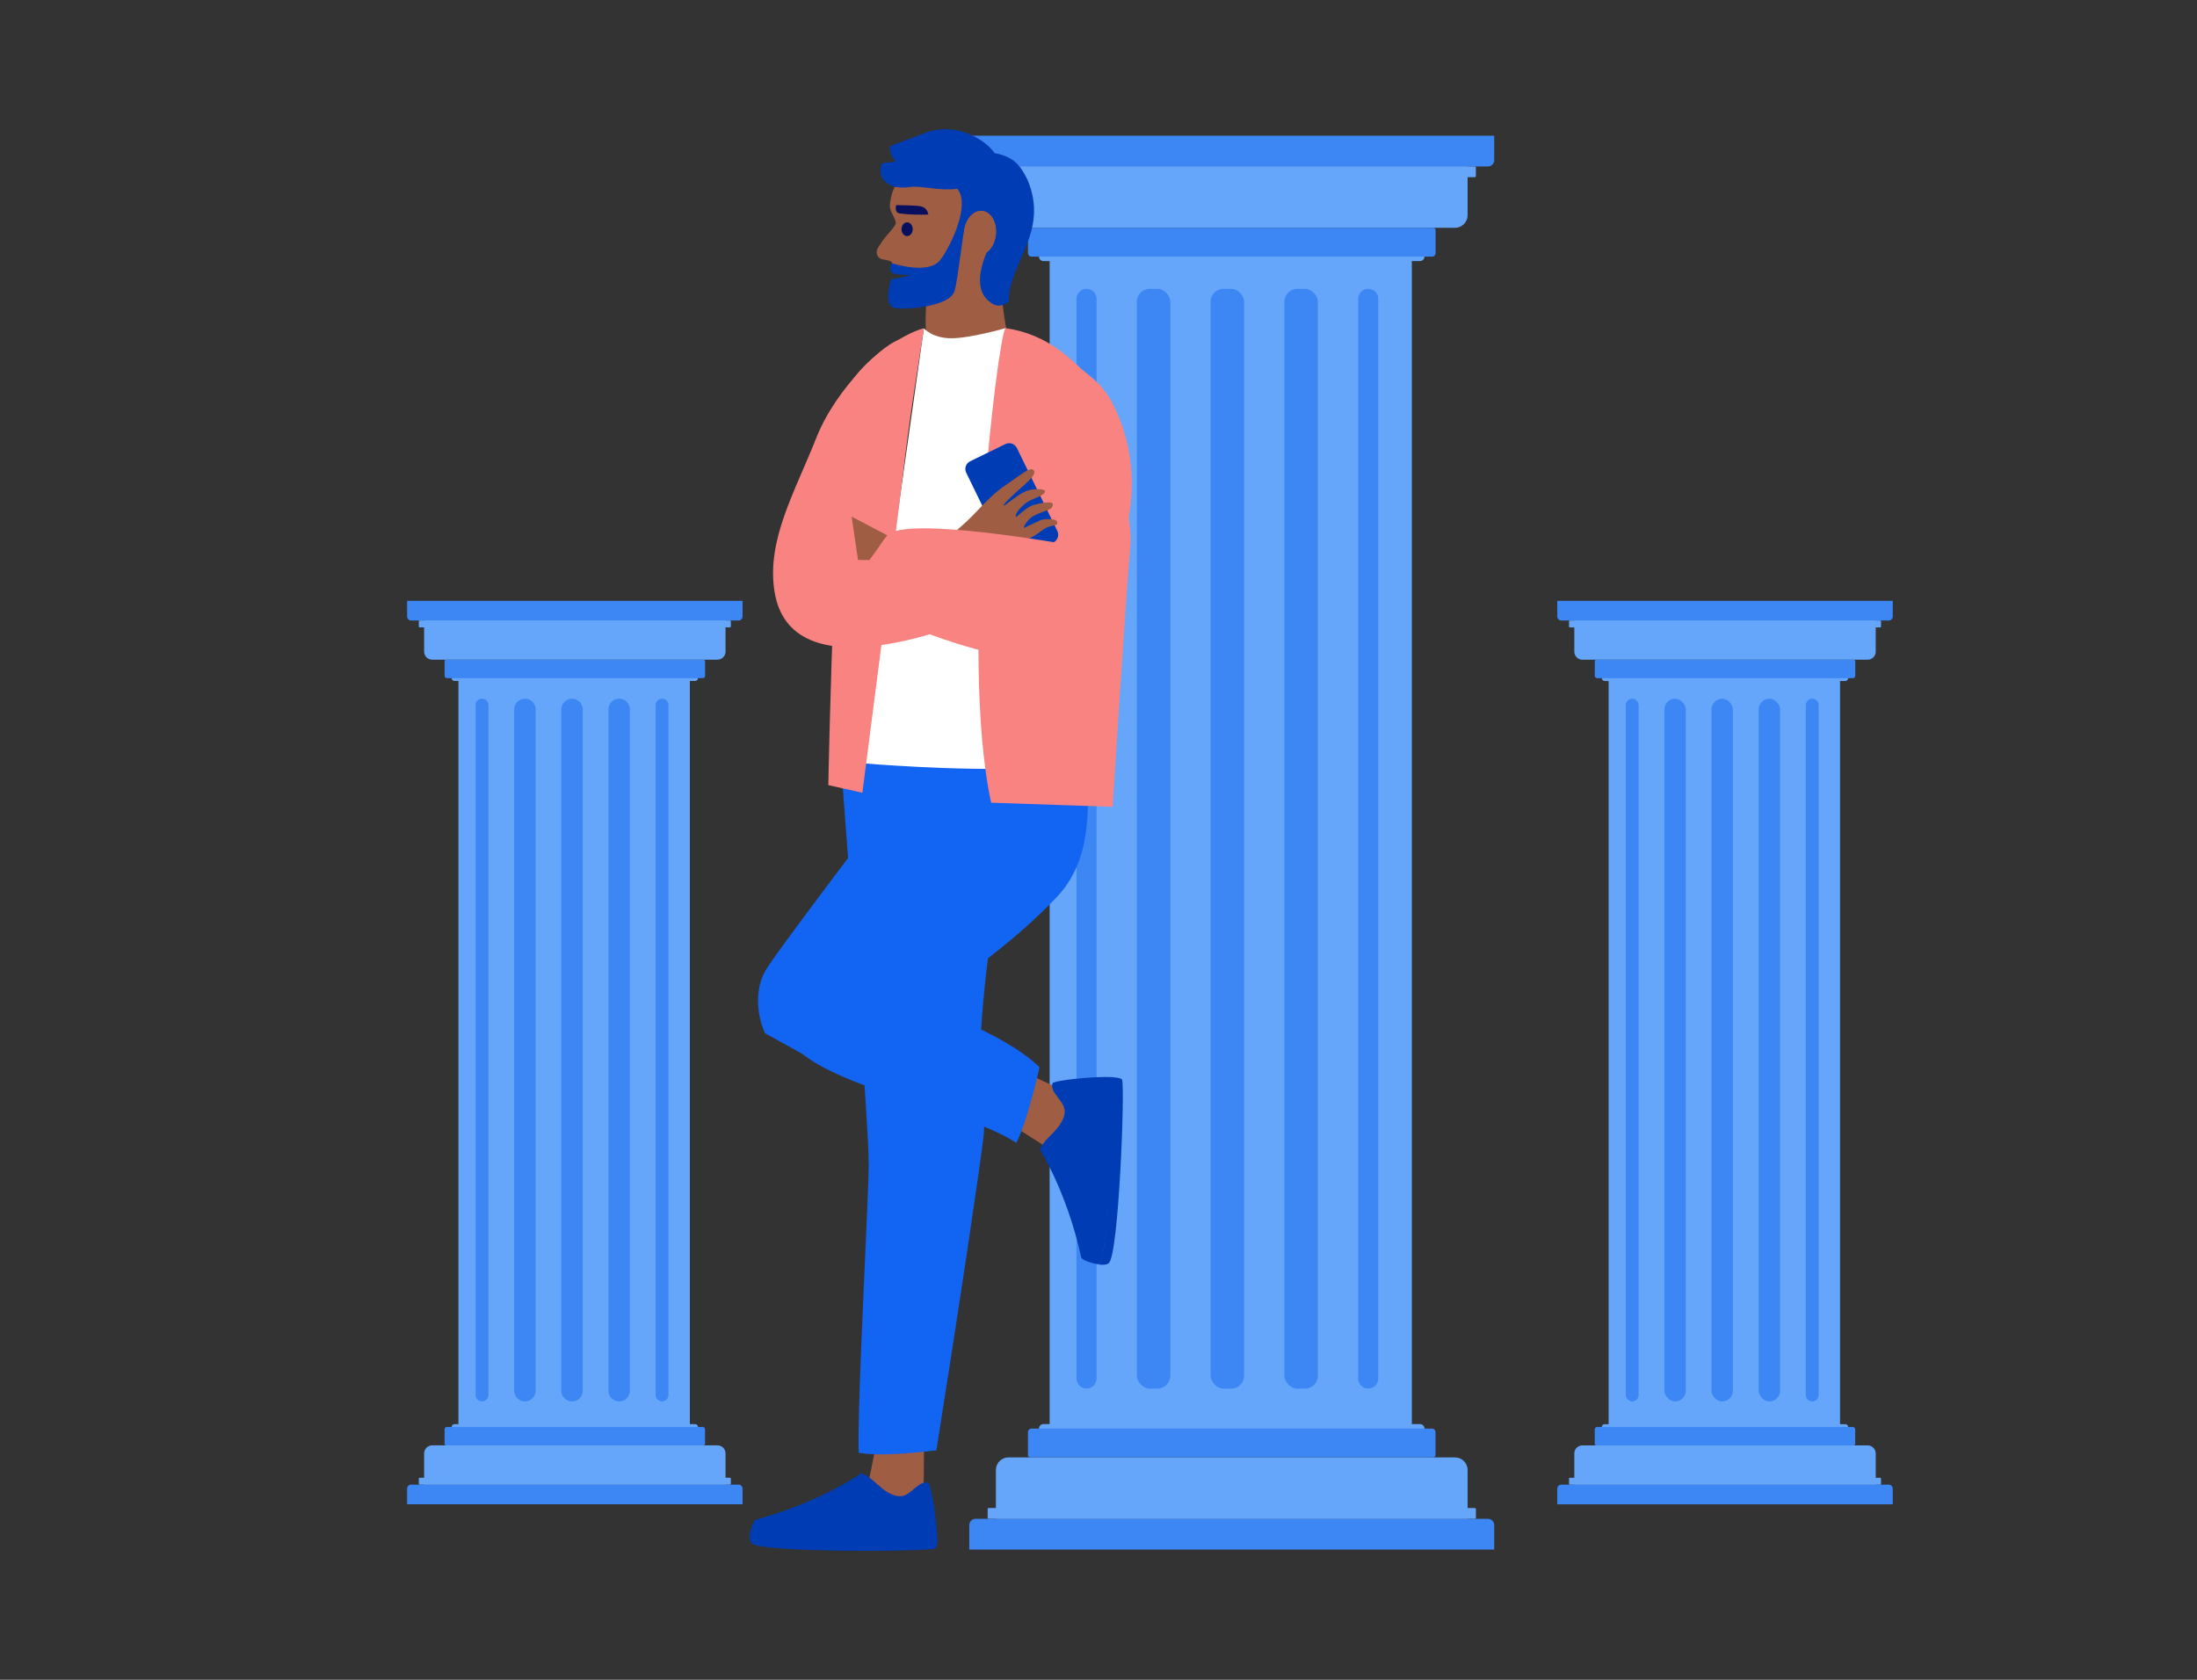 <?xml version="1.0" encoding="UTF-8"?>
<svg id="Layer_1" xmlns="http://www.w3.org/2000/svg" version="1.1" viewBox="0 0 680 520">
  <rect x="0" y="0" width="680" height="520" fill="#333333" stroke="none"/>
  <!-- Generator: Adobe Illustrator 29.5.1, SVG Export Plug-In . SVG Version: 2.1.0 Build 141)  -->
  <defs>
    <style>
      .st0 {
        fill: #3d87f5;
      }

      .st1 {
        fill: #65a6fb;
      }

      .st2 {
        fill: #080f5e;
      }

      .st3 {
        fill: #003cb4;
      }

      .st4 {
        fill: #9f5d43;
      }

      .st5 {
        fill: #f88381;
      }

      .st6 {
        fill: #1264f3;
      }

      .st7 {
        fill: #fff;
      }

      .st8 {
        display: none;
      }

      .st9 {
        fill: #207ad3;
      }
    </style>
  </defs>
  <g>
    <rect class="st1" x="324.88" y="79.03" width="112.1" height="363.28"/>
    <path class="st1" d="M450.34,70.52h-138.2c-2.15,0-3.9-1.75-3.9-3.9v-15.1h146v15.1c0,2.15-1.75,3.9-3.9,3.9h0Z"/>
    <path class="st0" d="M460.52,51.53h-158.57c-1.08,0-1.95-.88-1.95-1.95v-7.57h162.48v7.57c0,1.08-.88,1.95-1.95,1.95Z"/>
    <path class="st1" d="M456.46,51.53h-150.44c-.19,0-.34.15-.34.34v2.64c0,.19.15.34.34.34h150.44c.19,0,.34-.15.34-.34v-2.64c0-.19-.15-.34-.34-.34Z"/>
    <path class="st1" d="M454.24,470.14h-146v-15.09c0-2.15,1.75-3.9,3.9-3.9h138.2c2.15,0,3.9,1.75,3.9,3.9v15.09h0Z"/>
    <path class="st0" d="M462.49,479.68h-162.48v-7.57c0-1.08.88-1.95,1.95-1.95h158.57c1.08,0,1.95.88,1.95,1.95v7.57Z"/>
    <path class="st1" d="M456.47,466.82h-150.44c-.19,0-.34.15-.34.34v2.64c0,.19.15.34.34.34h150.44c.19,0,.34-.15.34-.34v-2.64c0-.19-.15-.34-.34-.34Z"/>
    <path class="st1" d="M322.96,440.84h116.56c.76,0,1.38.62,1.38,1.38s-.61,1.38-1.38,1.38h-116.56c-.76,0-1.38-.62-1.38-1.38s.62-1.38,1.38-1.38Z"/>
    <rect class="st0" x="374.7" y="89.41" width="10.38" height="340.45" rx="4" ry="4"/>
    <rect class="st0" x="397.53" y="89.41" width="10.38" height="340.45" rx="4" ry="4"/>
    <rect class="st0" x="351.86" y="89.41" width="10.38" height="340.45" rx="4" ry="4"/>
    <path class="st0" d="M336.29,89.41h0c1.72,0,3.11,1.39,3.11,3.11v334.22c0,1.72-1.39,3.11-3.11,3.11h0c-1.72,0-3.11-1.39-3.11-3.11V92.52c0-1.72,1.39-3.11,3.11-3.11Z"/>
    <path class="st0" d="M423.48,89.41h0c1.72,0,3.11,1.39,3.11,3.11v334.22c0,1.72-1.39,3.11-3.11,3.11h0c-1.72,0-3.11-1.39-3.11-3.11V92.52c0-1.72,1.39-3.11,3.11-3.11Z"/>
    <path class="st0" d="M443.6,451.15h-124.72c-.4,0-.72-.32-.72-.72v-7.09c0-.61.5-1.11,1.11-1.11h123.93c.62,0,1.11.5,1.11,1.11v7.09c0,.4-.32.72-.72.72Z"/>
    <path class="st1" d="M322.96,80.82h116.56c.76,0,1.38-.62,1.38-1.38s-.61-1.38-1.38-1.38h-116.56c-.76,0-1.38.62-1.38,1.38s.62,1.38,1.38,1.38Z"/>
    <path class="st0" d="M443.21,79.45h-123.93c-.62,0-1.11-.5-1.11-1.11v-7.09c0-.4.32-.72.72-.72h124.72c.4,0,.72.32.72.72v7.09c0,.62-.5,1.11-1.11,1.11Z"/>
    <path class="st4" d="M313.12,107.49c-2.78-4.5-4.51-31.69-4.51-31.69-2.94-.36-21.82,16.05-21.82,16.05,0,0-1.61,17.89,2.75,22.78l23.58-7.13h0,0Z"/>
    <path class="st4" d="M277.12,87c.18.14.37.27.56.55.19.29.25.55.33.84.38,1.52-.38,2.51-.04,3.73.32,1.17,1.43,1.77,1.61,1.87.74.39,1.45.37,3.62-.04l6.29-1.48c.89-.32,2.21-.83,3.73-1.61,3.57-1.82,26.06-5.55,18.93-30.59-1.26-4.42-5.24-7.88-7.77-8.79,0,0-27.11-7.98-28.96,12.02-.16,1.72,1.24,3.1,1.84,5.27.21.78-1.28,2.39-3.15,4.53-.62.7-1.87,2.54-2.48,3.64-.59,1.04-.26,2.81,1.18,3.27.62.19,3.46.33,3.26,1.33-.14.66.09,1.47.06,1.88l7.77,1.3-6.76,2.29h0Z"/>
    <path class="st3" d="M282.26,57.8c-1.39.25-2.9.35-4.62.14h-.35s-6.65-1.6-4.3-7.4l4.23-.5s-2.3-2.61-1.67-4.82c0,0,7.03-2.64,11.03-4.15,8.53-3.2,17.7,1.32,21.29,6.34,5.53,1.06,7.66,3.18,10.17,8.26,6.87,16.38-6.09,25.87-5.79,37.67-1.54,1.36-3.38,1.58-4.62.93-6.82-3.52-3.92-12.22-2.24-16.13,1.46-1.08,2.57-3.08,2.83-5.46.41-3.78-1.46-7.08-4.17-7.38-2.72-.3-5.26,2.52-5.67,6.3-.37.95-2.04,15.54-2.9,18.4-1.63,5.45-17.37,6.02-18.99,5.21-2.72-1.36-1.25-6.34-.67-8.78,1.93-.06,6.16-1.31,6.16-1.31,0,0-6.05.17-6.32-1.19-.3-1.56.39-2.45.39-2.45.09.03,10.53,3.45,14.49-.47,2.54-2.52,10.32-17.35,5.73-22.58-5.25.74-9.99-.79-14.02-.62h0Z"/>
    <path class="st2" d="M277.39,63.49s6.28.09,7.47.35c1.97.42,2.25,1.77,2.48,2.51.08.25-8.23.12-9.38-.45-1.14-.57-.57-2.4-.57-2.4Z"/>
    <path class="st2" d="M280.76,73.08c.96,0,1.74-.95,1.74-2.13s-.78-2.13-1.74-2.13-1.73.95-1.73,2.13.78,2.13,1.73,2.13Z"/>
    <path class="st4" d="M298.39,71.6c-.41,3.78,1.45,7.08,4.17,7.38,2.72.3,5.26-2.52,5.67-6.3.41-3.78-1.46-7.08-4.18-7.38-2.72-.3-5.26,2.52-5.67,6.3Z"/>
    <path class="st4" d="M285.8,468.8l-9.55,8.55-8.45-13.39,3.14-15.67,15.07-1.16-.2,21.68Z"/>
    <path class="st3" d="M232.25,474.67c3.04,2.99,55.88,2.64,57.78,1.6.04-.03.08-.07.12-.11-.01,1.73-.19,2.93-.61,3.17-1.87,1.04-53.92,1.4-56.92-1.59-.58-.58-.71-1.9-.58-3.33.06.1.12.2.2.27"/>
    <path class="st3" d="M232.23,476.11c-.08-.07-.14-.17-.19-.27.22-2.43,1.17-5.2,1.85-5.39,20.14-5.43,32.69-14.38,32.69-14.38,0,0,1.89.44,4.79,3.28l1.22,1.01s3.22,3.06,6.35,2.8c3.14-.27,5.45-5,8.36-4.17.89.25,2.86,12.61,2.82,18.61-.04.05-.08.09-.12.11-1.9,1.04-54.74,1.39-57.78-1.6"/>
    <path class="st6" d="M268.9,359.6c-.26-16.35-9.65-136.54-9.65-136.54,0,0,49.56-23.36,58.92-.68-22.62,116.22-12.19,114.64-13.74,129.26l-35.53,7.96h0Z"/>
    <path class="st6" d="M304.43,351.64c-1.08,9.42-7.22,50.91-14.6,97.31,0,0-16.5,2.24-24.07.75-.42-17.74,3.23-79.92,3.15-91.45l35.53-6.62h0Z"/>
    <path class="st6" d="M236.81,300.66c3.68-6.64,53.32-71.38,53.32-71.38,0,0,35.91-31.03,45.27-8.35,1.42,23.72,4.39,43.24-8.17,56.61-27.47,29.24-73.79,51.52-73.79,51.52l-16.63-9.2c-2.05-4.21-3.68-12.57,0-19.21"/>
    <path class="st7" d="M311.19,101.58s-10.66,3.1-16.65,3.13c-6,.03-8.59-3.09-8.59-3.09l-19.04,134.66s29.35,2.48,49.89,1.51c7.79-.36-5.61-136.21-5.61-136.21"/>
    <path class="st5" d="M306.77,248.49c-10.08-46.51,2.14-144.32,4.42-146.91,13.43,1.88,20.74,10.11,25.91,14.92.44.41,14.04,39.55,12.78,52.49-1.26,12.94-5.49,80.77-5.49,80.77l-37.62-1.27h0Z"/>
    <path class="st5" d="M264.38,117c5.85-8.07,17.06-14.32,21.58-15.39.03.6-3.96,23.86-5.9,40.42-2.51,21.38-13.14,103.37-13.14,103.37l-10.54-2.35s2.16-117.98,8-126.05"/>
    <path class="st4" d="M336.21,340.86l5.72,11.47-15.15,4.62-17.23-11,4.02-15.61,22.63,10.52Z"/>
    <path class="st6" d="M282.83,307.12c2.14,5.32,26.08,11.01,38.91,23.23,0,0-3.63,16.53-7.17,23.44-17.74-11.64-63.83-17.52-71.69-33.92l39.95-12.75h0Z"/>
    <path class="st3" d="M340.14,391.26c3.12-2.9,5.09-55.72,4.12-57.66-.02-.04-.07-.08-.11-.13,1.72.09,2.92.32,3.13.74.96,1.92-.96,53.93-4.08,56.79-.61.56-1.92.63-3.35.43.1-.06.2-.11.27-.18"/>
    <path class="st3" d="M340.21,391.19c-.08.07-.18.13-.27.18-2.42-.33-5.14-1.41-5.29-2.12-4.45-20.38-12.77-33.35-12.77-33.35,0,0,.53-1.86,3.5-4.62l1.06-1.17s3.21-3.06,3.1-6.21c-.11-3.15-4.73-5.68-3.76-8.55.3-.88,12.74-2.24,18.73-1.91.04.04.09.08.11.13.95,1.95-1.26,54.75-4.4,57.63"/>
    <path class="st4" d="M259.24,157.63l15.4,8.1-7.29,10.05c-1.22.27-6.93-1.24-10.37-1.62-5.83-.65,2.27-16.53,2.27-16.53"/>
    <path class="st5" d="M278.57,105.21c-4.08.33-19.68,14.57-25.87,30.23-6.71,16.97-15.5,31.77-12.99,47.63,5.39,34.14,64.73,7.25,64.73,7.25l-6.37-16.62-32.51-.37-2.96-20.26,15.99-47.85h0Z"/>
    <path class="st3" d="M300.29,142.78c-1.33.65-1.88,2.24-1.23,3.57l12.52,25.66c.65,1.32,2.24,1.87,3.57,1.23l10.87-5.31c1.33-.65,1.88-2.24,1.23-3.57l-12.51-25.66c-.65-1.33-2.24-1.88-3.57-1.23l-10.87,5.31h0Z"/>
    <path class="st4" d="M299.31,171.79c1.95-.13,8.73-.46,13.59-2.64,2.28-1.03,6.38-2.33,9.37-4.76,3.02-2.45,5.23-1.14,4.94-2.74-.29-1.6-4.97-.72-4.97-.72l-5.34,2.52c-.09-.58,1.32-2.89,3.19-3.84,3.22-1.65,5.84-1.62,5.77-3.5-.04-1.19-4.35-.26-6.13.25-1.78.51-5.17,3.69-5.17,3.69-.84-.87,1.9-3.62,3.41-4.65,1.52-1.03,5.84-2.07,5.43-3.48-.16-.57-3.84-.89-6.32.33-2.76,1.35-6.15,4.43-6.37,4.27-.46-.33,2.78-3.16,3.92-4.27,1.57-1.52,6.73-5.34,5.28-6.73-1.2-1.15-4.25,1.74-8.8,4.75-2.62,1.73-5.84,4.84-8.21,7.4-5.09,5.51-10.05,9.08-10.05,9.08l6.45,5.05h0Z"/>
    <path class="st5" d="M335.1,114.59c5.58,4.19,8.14,7.25,10.89,13.76,13.95,32.97-9.58,65.87-19.58,73.37-11.67,8.75-61.66-14.83-61.66-14.83,0,0,4.47-14.99,9.89-21.16,5.42-6.17,55.16,2.74,55.16,2.74l3.88-20.39,1.43-33.49h0Z"/>
    <rect class="st1" x="497.89" y="209.66" width="71.63" height="232.14"/>
    <path class="st1" d="M578.07,204.22h-88.31c-1.37,0-2.49-1.11-2.49-2.49v-9.65h93.29v9.65c0,1.37-1.11,2.49-2.49,2.49h0Z"/>
    <path class="st0" d="M584.58,192.09h-101.33c-.69,0-1.25-.56-1.25-1.25v-4.84h103.83v4.84c0,.69-.56,1.25-1.25,1.25Z"/>
    <path class="st1" d="M581.98,192.09h-96.13c-.12,0-.22.1-.22.22v1.69c0,.12.1.22.22.22h96.13c.12,0,.22-.1.22-.22v-1.69c0-.12-.1-.22-.22-.22Z"/>
    <path class="st1" d="M580.56,459.58h-93.29v-9.65c0-1.37,1.11-2.49,2.49-2.49h88.31c1.37,0,2.49,1.11,2.49,2.49v9.65h0Z"/>
    <path class="st0" d="M585.83,465.68h-103.83v-4.84c0-.69.56-1.25,1.25-1.25h101.33c.69,0,1.25.56,1.25,1.25v4.84Z"/>
    <path class="st1" d="M581.98,457.46h-96.13c-.12,0-.22.1-.22.22v1.69c0,.12.1.22.22.22h96.13c.12,0,.22-.1.22-.22v-1.69c0-.12-.1-.22-.22-.22Z"/>
    <path class="st1" d="M496.67,440.87h74.48c.48,0,.88.39.88.88s-.39.88-.88.88h-74.48c-.49,0-.88-.39-.88-.88s.39-.88.88-.88Z"/>
    <rect class="st0" x="529.73" y="216.29" width="6.63" height="217.55" rx="3.32" ry="3.32"/>
    <rect class="st0" x="544.33" y="216.29" width="6.63" height="217.55" rx="3.32" ry="3.32"/>
    <rect class="st0" x="515.14" y="216.29" width="6.63" height="217.55" rx="3.32" ry="3.32"/>
    <rect class="st0" x="503.2" y="216.29" width="3.98" height="217.55" rx="1.99" ry="1.99"/>
    <path class="st0" d="M560.91,216.29h0c1.1,0,1.99.89,1.99,1.99v213.57c0,1.1-.89,1.99-1.99,1.99h0c-1.1,0-1.99-.89-1.99-1.99v-213.57c0-1.1.89-1.99,1.99-1.99Z"/>
    <path class="st0" d="M573.76,447.45h-79.7c-.25,0-.46-.21-.46-.46v-4.53c0-.39.32-.71.71-.71h79.19c.39,0,.71.32.71.71v4.53c0,.25-.21.46-.46.46Z"/>
    <path class="st1" d="M496.67,210.81h74.48c.48,0,.88-.39.88-.88s-.39-.88-.88-.88h-74.48c-.49,0-.88.39-.88.88s.39.88.88.88Z"/>
    <path class="st0" d="M573.51,209.93h-79.19c-.39,0-.71-.32-.71-.71v-4.53c0-.25.21-.46.46-.46h79.7c.25,0,.46.21.46.46v4.53c0,.39-.32.71-.71.71Z"/>
    <rect class="st1" x="141.89" y="209.65" width="71.63" height="232.14"/>
    <path class="st1" d="M222.07,204.21h-88.31c-1.37,0-2.49-1.11-2.49-2.49v-9.65h93.29v9.65c0,1.37-1.11,2.49-2.49,2.49h0Z"/>
    <path class="st0" d="M228.58,192.08h-101.33c-.69,0-1.25-.56-1.25-1.25v-4.84h103.83v4.84c0,.69-.56,1.25-1.25,1.25Z"/>
    <path class="st1" d="M225.98,192.08h-96.13c-.12,0-.22.1-.22.22v1.69c0,.12.1.22.22.22h96.13c.12,0,.22-.1.22-.22v-1.69c0-.12-.1-.22-.22-.22Z"/>
    <path class="st1" d="M224.56,459.57h-93.29v-9.65c0-1.37,1.12-2.49,2.49-2.49h88.31c1.37,0,2.49,1.11,2.49,2.49v9.65h0Z"/>
    <path class="st0" d="M229.83,465.67h-103.83v-4.84c0-.69.56-1.25,1.25-1.25h101.33c.69,0,1.25.56,1.25,1.25v4.84Z"/>
    <path class="st1" d="M225.98,457.45h-96.13c-.12,0-.22.1-.22.22v1.69c0,.12.1.22.22.22h96.13c.12,0,.22-.1.22-.22v-1.69c0-.12-.1-.22-.22-.22Z"/>
    <path class="st1" d="M140.67,440.86h74.49c.48,0,.88.39.88.88s-.39.88-.88.88h-74.49c-.48,0-.88-.39-.88-.88s.39-.88.88-.88Z"/>
    <path class="st0" d="M177.05,216.28h0c1.83,0,3.32,1.48,3.32,3.32v210.92c0,1.83-1.48,3.32-3.32,3.32h0c-1.83,0-3.32-1.48-3.32-3.32v-210.92c0-1.83,1.48-3.32,3.32-3.32Z"/>
    <path class="st0" d="M191.64,216.28h0c1.83,0,3.32,1.48,3.32,3.32v210.92c0,1.83-1.48,3.32-3.32,3.32h0c-1.83,0-3.32-1.48-3.32-3.32v-210.92c0-1.83,1.48-3.32,3.32-3.32Z"/>
    <path class="st0" d="M162.46,216.28h0c1.83,0,3.32,1.48,3.32,3.32v210.92c0,1.83-1.48,3.32-3.32,3.32h0c-1.83,0-3.32-1.48-3.32-3.32v-210.92c0-1.83,1.48-3.32,3.32-3.32Z"/>
    <path class="st0" d="M149.19,216.28h0c1.1,0,1.99.89,1.99,1.99v213.57c0,1.1-.89,1.99-1.99,1.99h0c-1.1,0-1.99-.89-1.99-1.99v-213.57c0-1.1.89-1.99,1.99-1.99Z"/>
    <path class="st0" d="M204.91,216.28h0c1.1,0,1.99.89,1.99,1.99v213.57c0,1.1-.89,1.99-1.99,1.99h0c-1.1,0-1.99-.89-1.99-1.99v-213.57c0-1.1.89-1.99,1.99-1.99Z"/>
    <path class="st0" d="M217.76,447.44h-79.7c-.25,0-.46-.21-.46-.46v-4.53c0-.39.32-.71.71-.71h79.19c.39,0,.71.32.71.71v4.53c0,.25-.21.46-.46.46Z"/>
    <path class="st1" d="M140.67,210.8h74.49c.48,0,.88-.39.88-.88s-.39-.88-.88-.88h-74.49c-.48,0-.88.39-.88.88s.39.88.88.88Z"/>
    <path class="st0" d="M217.51,209.93h-79.19c-.39,0-.71-.32-.71-.71v-4.53c0-.25.21-.46.46-.46h79.7c.25,0,.46.21.46.46v4.53c0,.39-.32.71-.71.71Z"/>
  </g>
  <g class="st8">
    <rect class="st9" y="0" width="680" height="40"/>
    <rect class="st9" y="480.07" width="680" height="39.93"/>
    <rect class="st9" x="-175.76" y="198.27" width="477.53" height="126" transform="translate(-198.27 324.27) rotate(-90)"/>
    <rect class="st9" x="394.15" y="214.18" width="477.53" height="94.17" transform="translate(371.64 894.18) rotate(-90)"/>
  </g>
</svg>